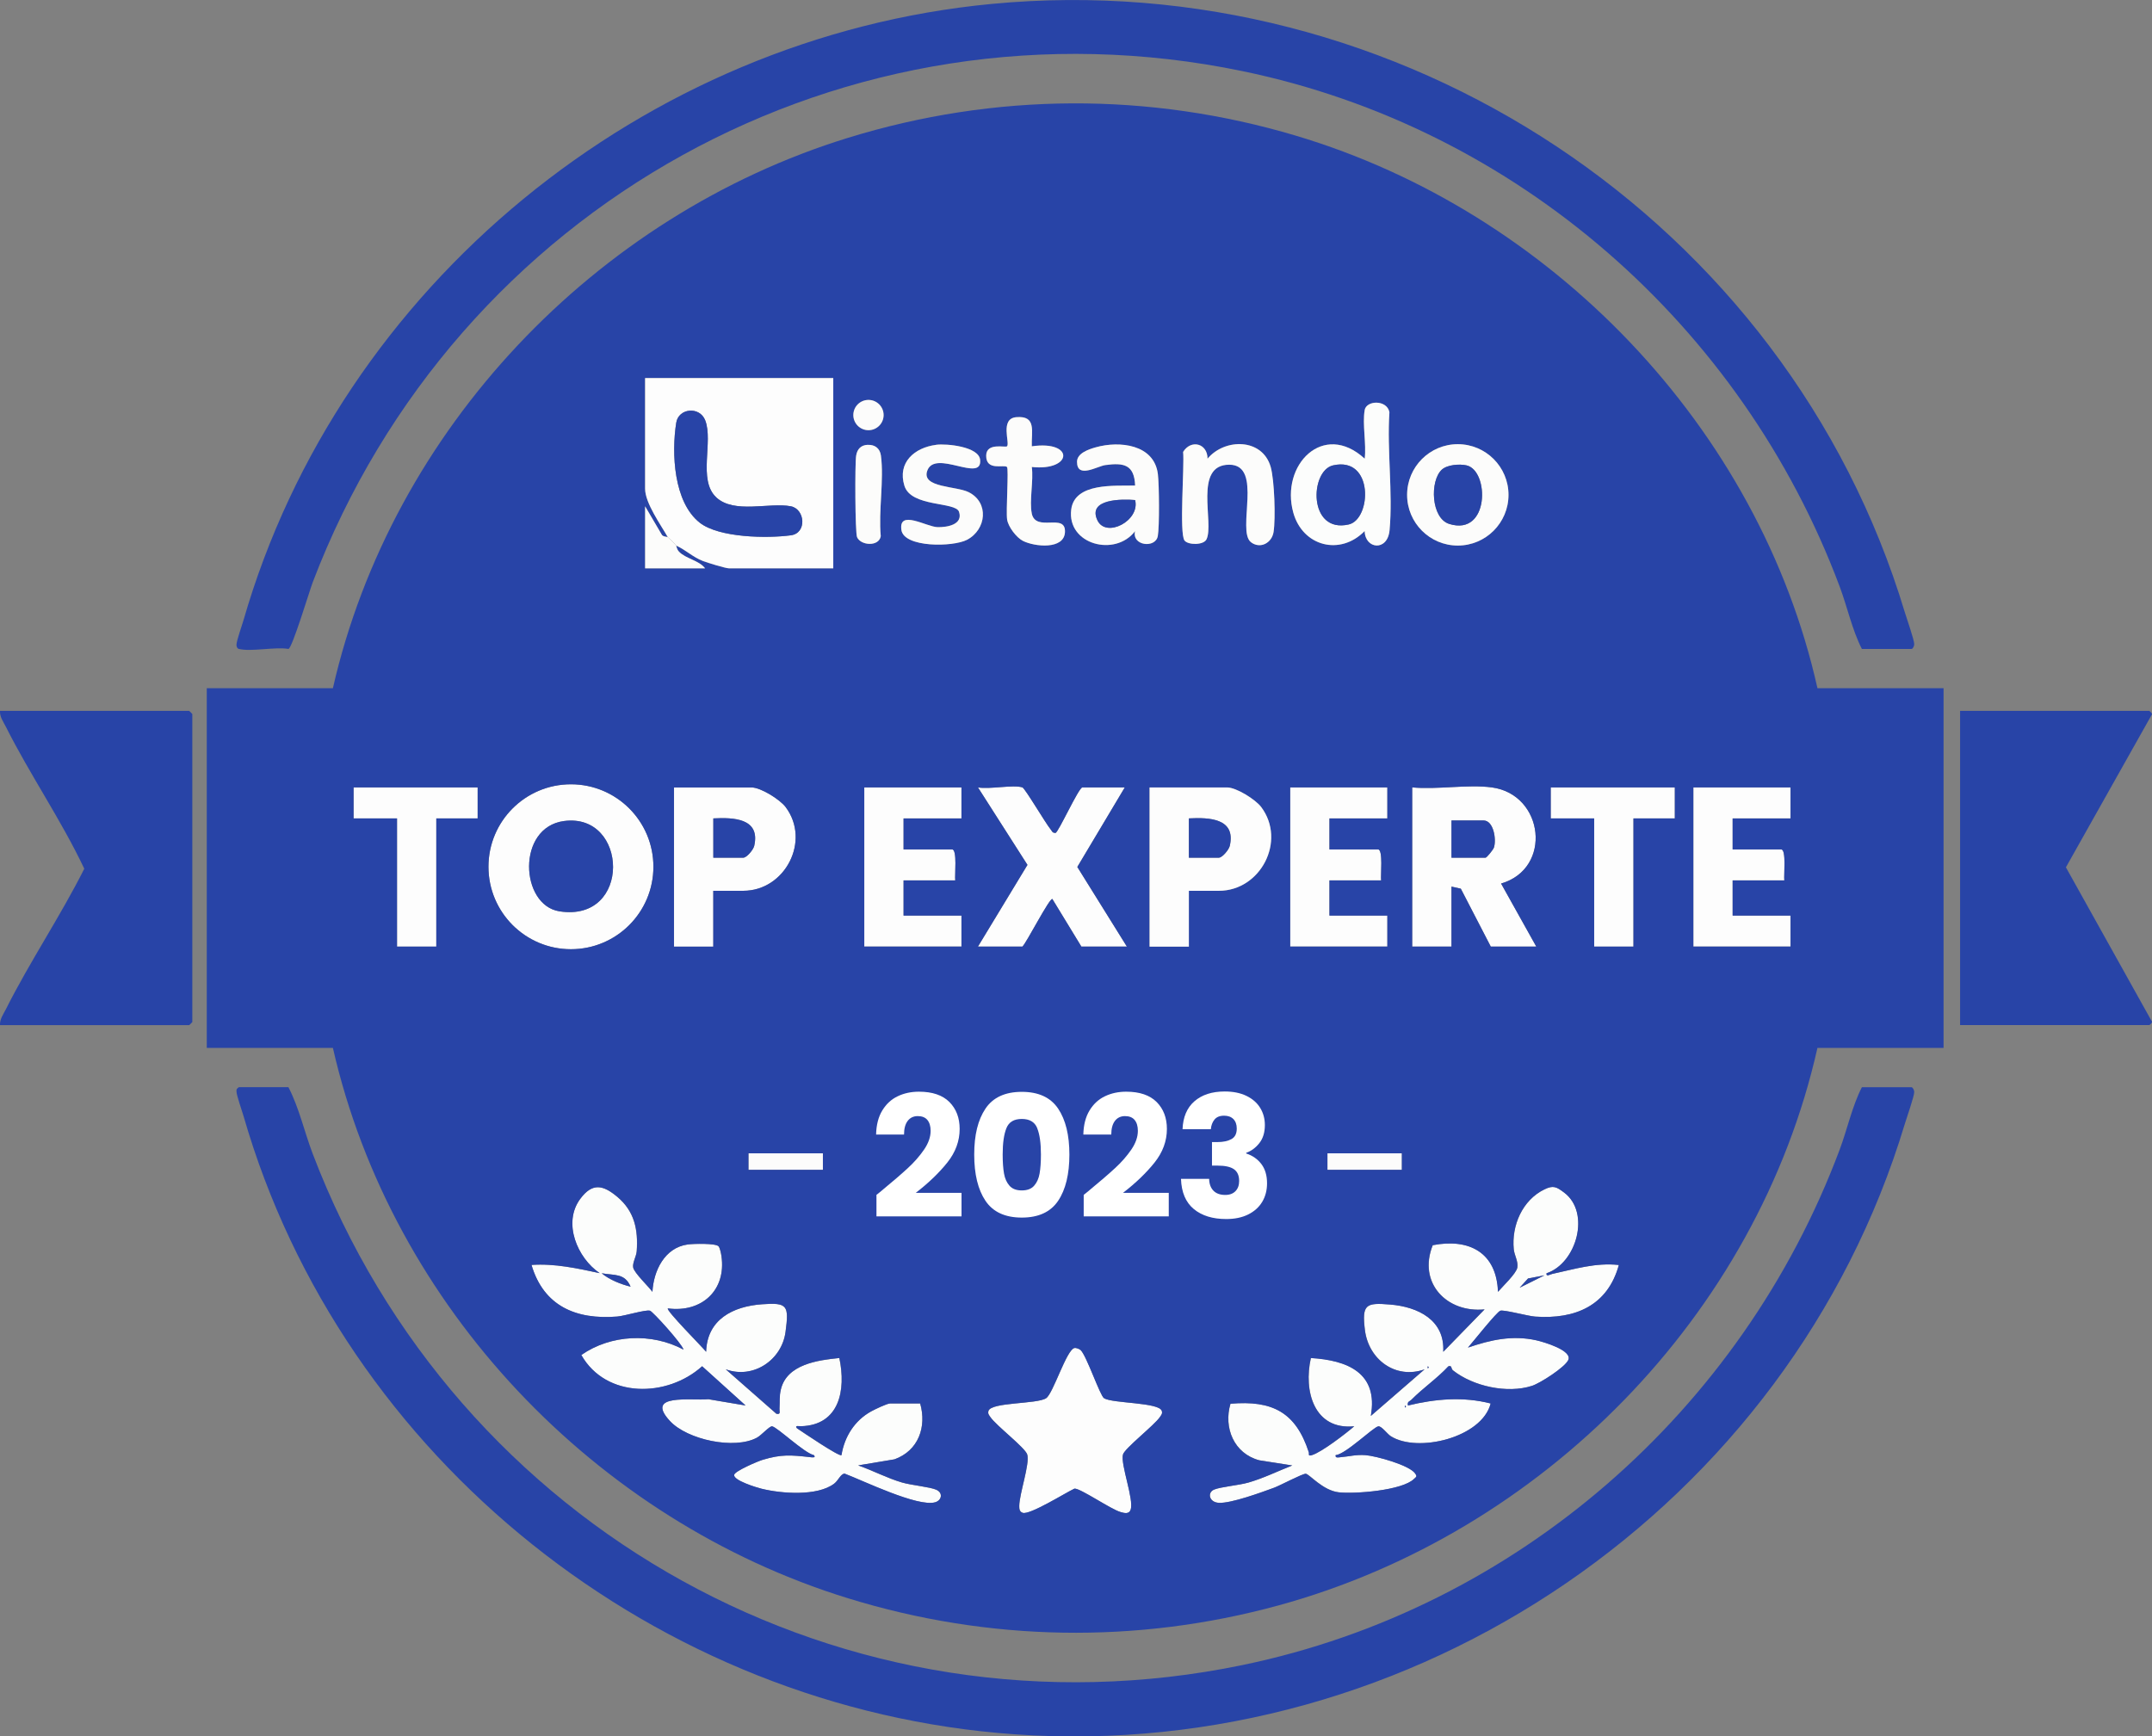 <?xml version="1.0" encoding="UTF-8"?>
<svg id="Ebene_2" data-name="Ebene 2" xmlns="http://www.w3.org/2000/svg" width="415.15" height="335.01" viewBox="0 0 415.15 335.01">
  <rect x="0" y="0" width="415.15" height="335.01" fill="#808080" stroke="none"/>
  <defs>
    <style>
      .cls-1 {
        fill: #fcfdfc;
      }

      .cls-2 {
        fill: #fff;
      }

      .cls-3 {
        fill: #fcfcfb;
      }

      .cls-4 {
        fill: #2844a7;
      }

      .cls-5 {
        fill: #fdfdfd;
      }
    </style>
  </defs>
  <g id="Ebene_1-2" data-name="Ebene 1">
    <g>
      <g>
        <g>
          <path class="cls-4" d="M46.07,125.2c-.32-.08-.46-.45-.45-.82.03-.82,1.03-3.6,1.34-4.67C65.6,55.01,124.3,7.15,191.26.76c78.67-7.52,153.44,41.79,176.2,117.36.36,1.19,1.84,5.39,1.82,6.18,0,.38-.29.91-.53.91h-9.57c-1.9-3.74-2.8-8.09-4.29-12.06-18.84-50.32-62.31-88.48-115.17-99.42C163.17-2.14,87.9,39.95,60.33,112.34c-.61,1.6-4,12.86-4.69,12.86-2.64-.43-7.22.59-9.57,0Z"/>
          <g>
            <path class="cls-5" d="M126.05,167.23c0,8.79-7.12,15.91-15.91,15.91s-15.91-7.12-15.91-15.91,7.12-15.91,15.91-15.91,15.91,7.12,15.91,15.91ZM108.8,158.41c-9.18,1.22-8.47,16.23-.88,17.42,13.97,2.19,13.32-19.08.88-17.42Z"/>
            <path class="cls-5" d="M197.24,151.92c.48.15,4.53,7.02,5.45,8.11.32.38.28.66.93.67.51,0,4.48-8.78,5.19-8.78h8.18l-9.16,15.35,9.56,15.36h-8.78l-5.59-9.17c-.5-.34-5.04,8.53-5.78,9.17h-8.58l9.55-15.76-9.55-14.95c2.15.42,6.79-.57,8.58,0Z"/>
            <path class="cls-5" d="M345.42,151.92v5.98h-11.17v5.98h9.37c1.02,0,.47,5.01.6,5.98h-9.97v6.78h11.17v5.98h-18.75v-30.71h18.75Z"/>
            <path class="cls-5" d="M185.48,151.92v5.98h-11.17v5.98h9.37c1.02,0,.47,5.01.6,5.98h-9.97v6.78h11.17v5.98h-18.75v-30.71h18.75Z"/>
            <path class="cls-5" d="M267.64,151.92v5.98h-11.17v5.98h9.37c1.02,0,.47,5.01.6,5.98h-9.97v6.78h11.17v5.98h-18.75v-30.71h18.75Z"/>
            <polygon class="cls-5" points="92.14 151.92 92.14 157.91 84.17 157.91 84.17 182.64 76.59 182.64 76.59 157.91 68.21 157.91 68.21 151.92 92.14 151.92"/>
            <polygon class="cls-5" points="323.09 151.92 323.09 157.91 315.11 157.91 315.11 182.64 307.53 182.64 307.53 157.91 299.15 157.91 299.15 151.92 323.09 151.92"/>
            <path class="cls-5" d="M216.19,230.5h8.38v4.39h-16.35c.12-1.26-.29-2.8.21-3.98.35-.83,5.92-4.95,7.18-6.39,1.56-1.79,5.39-8.12.8-8.42-3.26-.21-2.34,2.71-3.05,3.17-.6.39-4.09-.16-5.13.05-.39-10.62,17.17-10.86,15.86.09-.59,4.92-4.83,7.71-7.88,11.07Z"/>
            <path class="cls-5" d="M177.1,230.5h8.38v4.39h-16.35c.12-1.26-.29-2.8.21-3.98.35-.83,5.92-4.95,7.18-6.39,1.56-1.79,5.39-8.12.8-8.42-3.26-.21-2.34,2.71-3.05,3.17-.6.39-4.09-.16-5.13.05-.39-10.62,17.17-10.86,15.86.09-.59,4.92-4.83,7.71-7.88,11.07Z"/>
            <rect class="cls-3" x="144.39" y="222.52" width="14.36" height="3.19"/>
            <rect class="cls-3" x="256.08" y="222.52" width="14.36" height="3.19"/>
            <g>
              <path class="cls-5" d="M208.51,260.52c1.14,1.12,3.72,8.77,4.49,9.26,1.63,1.02,10.65.77,11.14,2.45.15.53-.09.77-.35,1.16-1.06,1.59-6.83,6.07-7.14,7.25-.5,1.89,2.14,8.66,1.49,10.62-.32.95-1.24.68-1.95.48-1.88-.53-7.81-4.63-8.9-4.52-1.71.79-8.59,5.13-9.98,4.67-.64-.21-.68-.78-.67-1.34.02-2.36,2.07-8.11,1.54-9.91-.4-1.33-6-5.57-7.13-7.25-.26-.39-.51-.63-.35-1.16.5-1.72,9.4-1.29,11.13-2.46,1.37-.93,3.92-9.36,5.46-9.68.33-.07.99.19,1.24.44Z"/>
              <g>
                <path class="cls-1" d="M298.36,245.66c-.1.76.72.21,1.12.12,4.3-.92,8.31-2.21,12.84-1.72-2.15,7.85-8.41,10.51-16.15,9.96-1.41-.1-5.96-1.35-6.7-1.14-.69.19-5.37,6.13-6.26,7.12,4.37-1.51,8.59-2.44,13.18-1.41,1.46.32,7.03,1.96,6.17,3.81-.66,1.42-5.42,4.47-7,4.98-4.76,1.54-11.36.1-15.25-2.99-.42-.33-.13-1.02-.88-.78-2.17,2.35-4.88,4.18-7.12,6.44-.35.35-.87.34-.67,1.12,5.29-1.28,10.62-1.75,15.95-.39-1.68,6.61-14.13,9.6-19.28,6.31-.68-.43-1.8-2-2.4-1.9-.99.18-6.29,5.39-8.23,5.56-.11.63.56.43.99.39,1.69-.14,2.91-.53,4.79-.39,2,.15,8.52,1.94,9.59,3.57.39.6.17.6-.22.99-2.25,2.27-11.44,2.96-14.55,2.61s-5.7-3.57-6.37-3.58-4.92,2.26-6.09,2.69c-2.45.9-8.32,3.05-10.68,2.92-1.89-.11-2.27-2-.9-2.56,1.28-.53,4.74-.82,6.6-1.35,2.93-.85,5.65-2.19,8.47-3.3l-6.37-1c-4.89-1.31-6.92-6.28-5.55-10.91,8.1-.7,12.6,1.65,15.11,9.34.11.33-.23.83.59.58,1.9-.58,6.54-4.15,8.18-5.57-7.79.77-9.81-6.83-8.37-13.17,7.05.42,13.05,2.84,11.57,11.17l10.36-8.98c-5.62,1.98-10.82-1.91-11.51-7.62-.6-4.95.2-5.28,4.89-4.89,5.36.44,10.58,3,10.23,9.12l7.97-8.18c-7.3.71-12.91-5.11-10-12.39,7.09-1.37,12.32,1.45,12.59,9,.85-1.01,3.52-3.52,3.73-4.68s-.58-2.38-.69-3.54c-.45-4.57,1.66-9.49,5.92-11.55,1.71-.83,2.31-.5,3.81.62,5.12,3.85,2.41,13.61-3.38,15.56ZM297.95,246.06l-3.18.61-1.6,1.78,4.78-2.39ZM275.42,263.61v.4c.26-.13.26-.27,0-.4ZM271.03,271.18v.4c.26-.13.26-.27,0-.4Z"/>
                <polygon class="cls-4" points="297.95 246.06 293.17 248.44 294.78 246.67 297.95 246.06"/>
                <path class="cls-4" d="M271.03,271.18c.26.13.26.27,0,.4v-.4Z"/>
                <path class="cls-4" d="M275.42,263.61c.26.13.26.27,0,.4v-.4Z"/>
              </g>
              <g>
                <path class="cls-1" d="M177.5,270.78c1.29,4.53-.33,9.13-4.96,10.79l-7,1.17c2.85.99,5.56,2.45,8.47,3.3,1.81.53,5.37.85,6.59,1.39,1.38.61,1.05,2.05-.19,2.42-3.34.99-13.93-4.18-17.48-5.52-.77.02-1.2,1.31-2.03,1.94-3.28,2.46-10.22,1.91-14.01.97-.94-.23-5.54-1.63-5.27-2.7.19-.73,4.55-2.6,5.5-2.88,3.59-1.08,5.44-.93,9.07-.52.37.04,1.34.21.79-.39-1.82-.38-7.03-5.37-8.04-5.55-.48-.09-2.08,1.73-2.91,2.18-4.35,2.36-13.44.42-16.79-3.19-5.01-5.4,4.09-3.9,7.41-4.22l7.17,1.21-8.38-7.57c-6.73,6.07-18.53,6.25-23.31-2.17,5.69-3.97,13.6-4.33,19.72-1.04-.32-1.15-5.93-7.37-6.48-7.51-.87-.23-4.85,1.01-6.3,1.13-7.97.65-14.2-2.03-16.55-9.96,4.47-.31,8.83.66,13.16,1.59-4.34-2.93-7.18-9.71-3.76-14.33,2.33-3.15,4.39-2.71,7.14-.41,3.34,2.79,4.06,6.34,3.76,10.52-.07.99-.86,2.25-.68,3.14.22,1.05,2.95,3.64,3.71,4.68.22-4.04,2.34-8.52,6.81-9.14,1.07-.15,5.42-.26,5.95.36.27.32.48,1.36.55,1.84.99,6.66-3.83,11-10.33,10.14-.45.33,6.84,7.65,7.38,8.37.19-6.23,5.15-8.76,10.77-9.17,4.95-.36,5.23.22,4.55,5.34-.72,5.45-6.25,9.15-11.53,7.21l9.77,8.58c.9.17.56-.39.59-.99.09-1.35-.07-2.29.27-3.72,1.16-4.84,7.12-5.63,11.28-6.05,1.32,6.18.03,12.94-7.37,13.16-.39.01-1.35-.22-.8.4.98.65,8.17,5.55,8.58,5.18.58-3.58,2.54-6.68,5.72-8.44.69-.38,3.07-1.53,3.66-1.53h5.78ZM116.07,245.66c1.45,1.25,3.74,2.15,5.58,2.59-1.13-2.66-3.14-2.14-5.58-2.59Z"/>
                <path class="cls-4" d="M116.07,245.66c2.43.46,4.45-.07,5.58,2.59-1.83-.45-4.12-1.35-5.58-2.59Z"/>
              </g>
            </g>
            <path class="cls-4" d="M108.8,158.41c12.44-1.66,13.1,19.61-.88,17.42-7.6-1.19-8.3-16.2.88-17.42Z"/>
            <g>
              <path class="cls-5" d="M287.79,151.92c10.08,1.35,11.74,15.66,1.79,18.55l6.79,12.16h-8.78l-5.78-11.17-1.8-.4v11.57h-7.58v-30.71c4.79.46,10.71-.62,15.36,0ZM280.01,165.48h6.58c.22,0,1.48-1.54,1.62-1.97.5-1.6-.08-5.21-2.01-5.21h-6.18v7.18Z"/>
              <path class="cls-4" d="M280.01,165.48v-7.18h6.18c1.93,0,2.51,3.61,2.01,5.21-.14.43-1.39,1.97-1.62,1.97h-6.58Z"/>
            </g>
            <g>
              <path class="cls-5" d="M137.61,171.87v10.77h-7.58v-30.71h14.96c1.77,0,5.47,2.31,6.58,3.79,4.88,6.51-.11,16.15-8.17,16.15h-5.78ZM137.61,165.48h5.78c.66,0,1.94-1.53,2.11-2.28,1.22-5.34-4-5.5-7.89-5.3v7.58Z"/>
              <path class="cls-4" d="M137.61,165.48v-7.58c3.89-.2,9.11-.04,7.89,5.3-.17.75-1.45,2.28-2.11,2.28h-5.78Z"/>
            </g>
            <path class="cls-4" d="M350.61,132.78h24.33v69.4h-24.33c-11.61,51.64-53.18,93.69-104.02,107.58-27.34,7.47-55.89,6.97-82.96-1.38-48.78-15.03-88.02-56.27-99.41-106.2h-24.33v-69.4h24.33c11.39-49.94,50.63-91.17,99.41-106.2,28.26-8.71,58.02-8.85,86.37-.4,49.17,14.66,89.37,56.3,100.61,106.6ZM128.84,103.66c-.17-.14-1.01-.06-1.22-.58l-3.17-5.4v11.97h11.57c-1.15-1.52-3.72-1.85-5.01-3.19-.49-.51-.49-1.1-.58-1.2,1.85.84,3.22,2.22,5.19,2.99.83.32,4.35,1.4,4.98,1.4h20.14v-36.7h-36.3v21.34c0,2.78,3.04,6.98,4.39,9.37ZM170.46,80.08c0-1.61-1.31-2.92-2.92-2.92s-2.92,1.31-2.92,2.92,1.31,2.92,2.92,2.92,2.92-1.31,2.92-2.92ZM263.26,79.13c-.48,2.66.35,6.56,0,9.37-7.97-7.34-16.31,1.22-13.78,10.39,1.8,6.52,9.04,8.42,13.77,3.57.09,3.51,4.43,3.99,4.81-.18.66-7.21-.52-15.42-.03-22.74-.45-2.45-4.43-2.34-4.78-.41ZM199.04,99.07c-.51-2.4.37-6.38,0-8.97,7.88.84,8.3-5.18,0-3.99-.11-2.87.96-5.95-2.99-5.62-3.22.27-1.17,5.02-1.79,5.62-.3.3-3.98-.79-4.02,1.78-.04,3.07,3.44,1.66,4.01,2.21.36.35-.22,8.54.03,10.14.22,1.41,1.8,3.49,3.05,4.12,2.25,1.14,7.96,1.74,8.11-1.71.16-3.79-5.62.13-6.41-3.58ZM167.39,85.83c-1.32.06-2.03.84-2.23,2.1-.25,1.58-.2,14.85.18,15.72.72,1.64,4.23,1.88,4.57-.2-.46-4.83.66-10.9.03-15.56-.19-1.38-1.16-2.12-2.55-2.05ZM180.59,85.82c-4.12.53-7.5,3.38-6.11,7.89,1.29,4.18,9.89,3.04,10.54,5.03.81,2.48-2.31,2.99-4.13,2.96-2.16-.04-7.57-3.48-6.99.54.49,3.43,9.95,3.32,12.66,1.9,3.74-1.96,4.32-7.23.27-9.21-2.42-1.18-9.03-.83-7.96-4.06,1.43-4.33,10.66,2.37,10.22-2.15-.25-2.57-6.5-3.16-8.49-2.91ZM218.98,102.46c-.7,2.86,3.93,3.4,4.38.99.35-1.85.27-9.93.02-11.96-.7-5.76-7.42-6.47-11.98-5.18-1.4.39-3.62,1.14-3.62,2.8,0,3.33,3.9.85,5.46.63,3.61-.49,5.59-.06,5.75,3.95-3.9.09-11.67-.62-12.33,4.63-.85,6.75,8.5,9.22,12.33,4.15ZM232.95,88.5c.02-2.95-3.17-3.8-4.71-1.32.29,2.63-.78,15.77.28,17.11.7.88,3.67.91,4.23-.24,1.54-3.15-2.58-14.4,4.39-14.4s1.32,12.81,4.21,14.97c1.78,1.33,4.01.13,4.34-1.99.41-2.62.17-10-.56-12.56-1.59-5.55-8.84-5.57-12.18-1.58ZM291.01,95.48c0-5.4-4.38-9.78-9.78-9.78s-9.78,4.38-9.78,9.78,4.38,9.78,9.78,9.78,9.78-4.38,9.78-9.78ZM126.05,167.23c0-8.79-7.12-15.91-15.91-15.91s-15.91,7.12-15.91,15.91,7.12,15.91,15.91,15.91,15.91-7.12,15.91-15.91ZM92.14,151.92h-23.93v5.98h8.38v24.73h7.58v-24.73h7.98v-5.98ZM137.61,171.87h5.78c8.06,0,13.06-9.64,8.17-16.15-1.11-1.48-4.81-3.79-6.58-3.79h-14.96v30.71h7.58v-10.77ZM185.48,151.92h-18.75v30.71h18.75v-5.98h-11.17v-6.78h9.97c-.13-.97.42-5.98-.6-5.98h-9.37v-5.98h11.17v-5.98ZM197.24,151.92c-1.79-.57-6.43.42-8.58,0l9.55,14.95-9.55,15.76h8.58c.74-.64,5.28-9.51,5.78-9.17l5.59,9.17h8.78l-9.56-15.36,9.16-15.35h-8.18c-.71,0-4.68,8.78-5.19,8.78-.65,0-.61-.29-.93-.67-.91-1.09-4.97-7.96-5.45-8.11ZM229.35,171.87h5.78c8.06,0,13.06-9.64,8.17-16.15-1.11-1.48-4.81-3.79-6.58-3.79h-14.96v30.71h7.58v-10.77ZM267.64,151.92h-18.75v30.71h18.75v-5.98h-11.17v-6.78h9.97c-.13-.97.42-5.98-.6-5.98h-9.37v-5.98h11.17v-5.98ZM287.79,151.92c-4.65-.62-10.56.46-15.36,0v30.71h7.58v-11.57l1.8.4,5.78,11.17h8.78l-6.79-12.16c9.96-2.89,8.29-17.2-1.79-18.55ZM323.09,151.92h-23.93v5.98h8.38v24.73h7.58v-24.73h7.98v-5.98ZM345.42,151.92h-18.75v30.71h18.75v-5.98h-11.17v-6.78h9.97c-.13-.97.42-5.98-.6-5.98h-9.37v-5.98h11.17v-5.98ZM177.1,230.5c3.04-3.36,7.28-6.15,7.88-11.07,1.32-10.96-16.25-10.71-15.86-.09,1.04-.22,4.53.33,5.13-.05.72-.46-.21-3.38,3.05-3.17,4.59.3.77,6.63-.8,8.42-1.26,1.44-6.83,5.56-7.18,6.39-.5,1.18-.09,2.72-.21,3.98h16.35v-4.39h-8.38ZM194.55,211.45c-6.8,1.16-7.28,10.22-6.63,15.62,1.24,10.39,14.88,11.37,17.4,1.13,1.96-7.98-.5-18.49-10.76-16.75ZM216.19,230.5c3.04-3.36,7.28-6.15,7.88-11.07,1.32-10.96-16.25-10.71-15.86-.09,1.04-.22,4.53.33,5.13-.05.72-.46-.21-3.38,3.05-3.17,4.59.3.77,6.63-.8,8.42-1.26,1.44-6.83,5.56-7.18,6.39-.5,1.18-.09,2.72-.21,3.98h16.35v-4.39h-8.38ZM243.31,212.15h-6.18c-.86,0-8.27,12.61-9.96,13.98l-.21,5.17h10.77c.2,0-.2,3.99,0,3.99h5.58c.11-.67-.15-3.84,0-3.99s2.24.16,2.4,0,.09-4,0-4.56c-.08-.51-2.4-.1-2.4-.23v-14.36ZM158.75,222.52h-14.36v3.19h14.36v-3.19ZM270.44,222.52h-14.36v3.19h14.36v-3.19ZM177.5,270.78h-5.78c-.59,0-2.97,1.15-3.66,1.53-3.18,1.76-5.14,4.86-5.72,8.44-.41.37-7.6-4.53-8.58-5.18-.55-.62.41-.39.8-.4,7.4-.22,8.69-6.97,7.37-13.16-4.16.41-10.12,1.21-11.28,6.05-.34,1.43-.18,2.37-.27,3.72-.04.59.3,1.15-.59.99l-9.77-8.58c5.27,1.94,10.8-1.76,11.53-7.21.68-5.13.4-5.7-4.55-5.34-5.62.41-10.59,2.94-10.77,9.17-.54-.72-7.83-8.04-7.38-8.37,6.5.86,11.32-3.48,10.33-10.14-.07-.48-.28-1.52-.55-1.84-.53-.62-4.88-.51-5.95-.36-4.48.62-6.6,5.1-6.81,9.14-.76-1.04-3.49-3.63-3.71-4.68-.18-.89.6-2.15.68-3.14.3-4.17-.42-7.73-3.76-10.52-2.75-2.3-4.81-2.74-7.14.41-3.42,4.62-.57,11.4,3.76,14.33-4.33-.93-8.69-1.9-13.16-1.59,2.34,7.94,8.58,10.61,16.55,9.96,1.45-.12,5.43-1.36,6.3-1.13.54.14,6.16,6.36,6.48,7.51-6.13-3.28-14.03-2.93-19.72,1.04,4.77,8.42,16.58,8.24,23.31,2.17l8.38,7.57-7.17-1.21c-3.32.32-12.42-1.17-7.41,4.22,3.36,3.61,12.45,5.56,16.79,3.19.84-.45,2.43-2.27,2.91-2.18,1.01.18,6.22,5.17,8.04,5.55.55.6-.43.43-.79.39-3.63-.41-5.48-.56-9.07.52-.95.28-5.31,2.15-5.5,2.88-.27,1.07,4.33,2.47,5.27,2.7,3.8.94,10.74,1.5,14.01-.97.84-.63,1.26-1.92,2.03-1.94,3.55,1.34,14.14,6.51,17.48,5.52,1.24-.37,1.56-1.81.19-2.42-1.22-.54-4.78-.86-6.59-1.39-2.91-.85-5.62-2.31-8.47-3.3l7-1.17c4.64-1.66,6.25-6.27,4.96-10.79ZM298.36,245.66c5.8-1.95,8.51-11.71,3.38-15.56-1.49-1.12-2.09-1.45-3.81-.62-4.25,2.06-6.37,6.98-5.92,11.55.11,1.16.9,2.36.69,3.54s-2.88,3.66-3.73,4.68c-.27-7.55-5.5-10.37-12.59-9-2.92,7.28,2.7,13.1,10,12.39l-7.97,8.18c.35-6.13-4.86-8.68-10.23-9.12-4.69-.39-5.49-.06-4.89,4.89.7,5.71,5.89,9.6,11.51,7.62l-10.36,8.98c1.48-8.32-4.52-10.74-11.57-11.17-1.44,6.33.58,13.93,8.37,13.17-1.65,1.42-6.28,5-8.18,5.57-.82.25-.48-.25-.59-.58-2.51-7.69-7.01-10.04-15.11-9.34-1.36,4.63.66,9.6,5.55,10.91l6.37,1c-2.82,1.11-5.54,2.46-8.47,3.3-1.85.53-5.32.82-6.6,1.35-1.36.57-.99,2.46.9,2.56,2.36.13,8.24-2.02,10.68-2.92,1.17-.43,5.44-2.71,6.09-2.69s3.28,3.24,6.37,3.58,12.29-.34,14.55-2.61c.39-.39.62-.39.22-.99-1.07-1.64-7.59-3.42-9.59-3.57-1.88-.14-3.1.25-4.79.39-.43.03-1.09.24-.99-.39,1.94-.17,7.24-5.38,8.23-5.56.6-.11,1.72,1.46,2.4,1.9,5.15,3.28,17.6.3,19.28-6.31-5.33-1.36-10.67-.89-15.95.39-.2-.78.32-.77.67-1.12,2.24-2.27,4.95-4.1,7.12-6.44.75-.25.46.45.88.78,3.89,3.09,10.49,4.53,15.25,2.99,1.58-.51,6.34-3.56,7-4.98.86-1.85-4.71-3.48-6.17-3.81-4.6-1.02-8.81-.09-13.18,1.41.89-1,5.57-6.93,6.26-7.12.74-.21,5.29,1.04,6.7,1.14,7.74.55,14-2.12,16.15-9.96-4.52-.49-8.54.8-12.84,1.72-.4.08-1.22.64-1.12-.12ZM208.51,260.52c-.25-.24-.9-.51-1.24-.44-1.53.32-4.09,8.75-5.46,9.68-1.72,1.17-10.63.74-11.13,2.46-.15.53.09.77.35,1.16,1.12,1.68,6.73,5.92,7.13,7.25.53,1.79-1.52,7.55-1.54,9.91,0,.57.03,1.14.67,1.34,1.39.45,8.27-3.88,9.98-4.67,1.1-.11,7.02,4,8.9,4.52.71.2,1.64.47,1.95-.48.65-1.96-1.99-8.72-1.49-10.62.31-1.18,6.08-5.66,7.14-7.25.26-.39.51-.63.35-1.16-.49-1.68-9.51-1.43-11.14-2.45-.78-.49-3.35-8.14-4.49-9.26Z"/>
            <g>
              <path class="cls-5" d="M229.35,171.87v10.77h-7.58v-30.71h14.96c1.77,0,5.47,2.31,6.58,3.79,4.88,6.51-.11,16.15-8.17,16.15h-5.78ZM229.35,165.48h5.78c.66,0,1.94-1.53,2.11-2.28,1.22-5.34-4-5.5-7.89-5.3v7.58Z"/>
              <path class="cls-4" d="M229.35,165.48v-7.58c3.89-.2,9.11-.04,7.89,5.3-.17.75-1.45,2.28-2.11,2.28h-5.78Z"/>
            </g>
            <g>
              <path class="cls-5" d="M194.55,211.45c10.26-1.74,12.72,8.77,10.76,16.75-2.51,10.24-16.16,9.26-17.4-1.13-.64-5.4-.17-14.46,6.63-15.62ZM195.73,216.62c-3.79.85-3.65,12.24-.31,13.3,5.57,1.77,5.21-6.68,4.77-9.96-.36-2.64-1.72-3.95-4.47-3.34Z"/>
              <path class="cls-4" d="M195.73,216.62c2.74-.61,4.11.7,4.47,3.34.44,3.28.8,11.73-4.77,9.96-3.34-1.06-3.48-12.45.31-13.3Z"/>
            </g>
            <g>
              <path class="cls-5" d="M243.31,212.15v14.36c0,.13,2.32-.28,2.4.23.08.56.16,4.4,0,4.56s-2.24-.16-2.4,0,.11,3.32,0,3.99h-5.58c-.2,0,.2-3.99,0-3.99h-10.77l.21-5.17c1.69-1.37,9.1-13.98,9.96-13.98h6.18ZM238.13,226.51v-7.98l-5.19,7.77,5.19.2Z"/>
              <polygon class="cls-4" points="238.13 226.51 232.94 226.31 238.13 218.53 238.13 226.51"/>
            </g>
            <g>
              <path class="cls-3" d="M232.95,88.5c3.34-3.99,10.59-3.97,12.18,1.58.73,2.55.97,9.93.56,12.56-.33,2.12-2.56,3.33-4.34,1.99-2.89-2.16,2.41-14.97-4.21-14.97-6.97,0-2.85,11.24-4.39,14.4-.56,1.15-3.53,1.12-4.23.24-1.07-1.35,0-14.49-.28-17.11,1.54-2.48,4.73-1.63,4.71,1.32Z"/>
              <path class="cls-3" d="M180.59,85.82c1.99-.26,8.25.33,8.49,2.91.43,4.53-8.79-2.18-10.22,2.15-1.07,3.23,5.54,2.88,7.96,4.06,4.05,1.98,3.47,7.25-.27,9.21-2.71,1.42-12.17,1.53-12.66-1.9-.57-4.02,4.84-.59,6.99-.54,1.82.04,4.94-.48,4.13-2.96-.65-1.99-9.25-.85-10.54-5.03-1.39-4.51,1.98-7.36,6.11-7.89Z"/>
              <path class="cls-3" d="M199.04,99.07c.78,3.71,6.57-.21,6.41,3.58-.15,3.45-5.87,2.85-8.11,1.71-1.26-.64-2.84-2.71-3.05-4.12-.25-1.6.34-9.79-.03-10.14-.57-.55-4.05.86-4.01-2.21.04-2.57,3.71-1.48,4.02-1.78.61-.6-1.43-5.35,1.79-5.62,3.95-.33,2.89,2.75,2.99,5.62,8.3-1.19,7.88,4.83,0,3.99.37,2.6-.51,6.57,0,8.97Z"/>
              <path class="cls-3" d="M167.39,85.83c1.39-.07,2.36.68,2.55,2.05.63,4.67-.49,10.73-.03,15.56-.34,2.08-3.85,1.84-4.57.2-.38-.87-.43-14.14-.18-15.72.2-1.26.91-2.04,2.23-2.1Z"/>
              <circle class="cls-3" cx="167.54" cy="80.08" r="2.92"/>
              <g>
                <path class="cls-5" d="M128.84,103.66c-1.35-2.39-4.39-6.59-4.39-9.37v-21.34h36.3v36.7h-20.14c-.63,0-4.15-1.08-4.98-1.4-1.97-.76-3.34-2.15-5.19-2.99-.62-.71-.82-.97-1.6-1.6ZM138.15,95.94c-3.56-3.34-.51-10.74-2.11-14.84-1.07-2.75-5.14-2.37-5.59.45-.93,5.86-.52,15.36,4.56,19.32,3.72,2.89,12.96,3.03,17.57,2.41,3.12-.42,2.73-5.07-.03-5.6-4.18-.8-10.93,1.52-14.41-1.74Z"/>
                <path class="cls-3" d="M130.43,105.26c.09.1.09.69.58,1.2,1.29,1.34,3.85,1.66,5.01,3.19h-11.57v-11.97l3.17,5.4c.21.52,1.05.44,1.22.58.78.63.97.89,1.6,1.6Z"/>
                <path class="cls-4" d="M138.15,95.94c3.48,3.27,10.23.95,14.41,1.74,2.76.53,3.15,5.17.03,5.6-4.61.62-13.85.48-17.57-2.41-5.08-3.96-5.49-13.46-4.56-19.32.45-2.82,4.52-3.2,5.59-.45,1.59,4.11-1.45,11.51,2.11,14.84Z"/>
              </g>
              <g>
                <path class="cls-1" d="M263.26,79.13c.34-1.93,4.32-2.04,4.78.41-.49,7.32.69,15.53.03,22.74-.38,4.17-4.72,3.69-4.81.18-4.73,4.84-11.97,2.94-13.77-3.57-2.53-9.17,5.81-17.73,13.78-10.39.35-2.82-.48-6.71,0-9.37ZM257.16,89.79c-4.51,1.03-4.83,13.19,3.03,11.4,4.41-1.01,4.88-13.2-3.03-11.4Z"/>
                <path class="cls-4" d="M257.16,89.79c7.9-1.81,7.43,10.39,3.03,11.4-7.85,1.8-7.53-10.36-3.03-11.4Z"/>
              </g>
              <g>
                <path class="cls-3" d="M291.01,95.48c0,5.4-4.38,9.78-9.78,9.78s-9.78-4.38-9.78-9.78,4.38-9.78,9.78-9.78,9.78,4.38,9.78,9.78ZM278.14,90.62c-2.33,2.15-2.09,9.37,1.45,10.47,7.79,2.42,7.74-10.29,3.33-11.3-1.35-.31-3.73-.13-4.78.83Z"/>
                <path class="cls-4" d="M278.14,90.62c1.05-.97,3.43-1.14,4.78-.83,4.41,1.01,4.46,13.72-3.33,11.3-3.54-1.1-3.78-8.31-1.45-10.47Z"/>
              </g>
              <g>
                <path class="cls-3" d="M218.98,102.46c-3.83,5.07-13.18,2.6-12.33-4.15.66-5.24,8.43-4.54,12.33-4.63-.16-4.01-2.14-4.45-5.75-3.95-1.56.21-5.46,2.7-5.46-.63,0-1.66,2.23-2.41,3.62-2.8,4.57-1.29,11.28-.58,11.98,5.18.25,2.03.32,10.12-.02,11.96-.45,2.41-5.08,1.87-4.38-.99ZM218.98,96.48c-2.52-.22-9.23-.25-7.28,3.89,1.66,3.54,8.29.09,7.28-3.89Z"/>
                <path class="cls-4" d="M218.98,96.48c1.01,3.98-5.62,7.43-7.28,3.89-1.95-4.15,4.76-4.11,7.28-3.89Z"/>
              </g>
            </g>
          </g>
          <path class="cls-4" d="M46.07,209.76h9.57c2.07,3.99,3.07,8.6,4.69,12.86,27.57,72.38,102.84,114.48,179.39,98.63,52.86-10.95,96.33-49.1,115.17-99.42,1.49-3.98,2.39-8.33,4.29-12.06h9.57c.24,0,.52.53.53.91.02.78-1.46,4.99-1.82,6.18-22.24,73.81-94.73,123.23-171.81,117.75-68.74-4.88-129.59-53.02-148.69-119.35-.31-1.07-1.31-3.85-1.34-4.67-.02-.49.06-.52.45-.82Z"/>
          <g>
            <path class="cls-4" d="M0,197.79c-.07-1.14.64-2.09,1.13-3.06,4.63-9.22,10.49-17.89,15.13-27.12-4.46-9.42-10.46-18.09-15.13-27.39-.49-.97-1.2-1.91-1.13-3.06h36.5s.6.56.6.6v59.43s-.56.6-.6.6H0Z"/>
            <path class="cls-4" d="M378.13,197.79v-60.63h36.5s.78.57.43.81l-16.52,29.37,16.52,29.63c.35.24-.38.81-.43.81h-36.5Z"/>
          </g>
        </g>
        <rect class="cls-4" x="162.99" y="203.21" width="86.02" height="41.12"/>
      </g>
      <g>
        <path class="cls-2" d="M170.09,229.72c2.14-1.77,3.82-3.21,5.05-4.35,1.23-1.13,2.27-2.32,3.12-3.56s1.27-2.45,1.27-3.63c0-.89-.21-1.59-.62-2.09-.41-.5-1.04-.75-1.86-.75s-1.48.31-1.95.93-.7,1.5-.7,2.63h-5.39c.04-1.85.44-3.4,1.19-4.64.75-1.24,1.74-2.16,2.98-2.75,1.23-.59,2.6-.88,4.1-.88,2.59,0,4.55.67,5.87,1.99,1.32,1.33,1.98,3.06,1.98,5.2,0,2.33-.8,4.5-2.39,6.49-1.59,1.99-3.62,3.94-6.08,5.84h8.83v4.54h-16.41v-4.15c.74-.59,1.08-.86,1.01-.82Z"/>
        <path class="cls-2" d="M190.11,213.9c1.45-2.16,3.79-3.24,7.01-3.24s5.56,1.08,7.01,3.24c1.45,2.16,2.17,5.11,2.17,8.86s-.72,6.77-2.17,8.92c-1.45,2.16-3.79,3.24-7.01,3.24s-5.56-1.08-7.01-3.24c-1.45-2.16-2.17-5.13-2.17-8.92s.72-6.7,2.17-8.86ZM200.1,217.67c-.48-1.19-1.47-1.78-2.98-1.78s-2.5.59-2.97,1.78c-.48,1.19-.72,2.88-.72,5.08,0,1.48.09,2.71.26,3.68.17.97.53,1.75,1.06,2.35.53.6,1.32.9,2.37.9s1.84-.3,2.37-.9c.53-.6.89-1.38,1.06-2.35.17-.97.26-2.2.26-3.68,0-2.2-.24-3.9-.72-5.08Z"/>
        <path class="cls-2" d="M210.07,229.72c2.14-1.77,3.82-3.21,5.05-4.35,1.23-1.13,2.27-2.32,3.12-3.56s1.27-2.45,1.27-3.63c0-.89-.21-1.59-.62-2.09-.41-.5-1.04-.75-1.86-.75s-1.48.31-1.95.93-.7,1.5-.7,2.63h-5.39c.04-1.85.44-3.4,1.19-4.64.75-1.24,1.74-2.16,2.98-2.75,1.23-.59,2.6-.88,4.1-.88,2.59,0,4.55.67,5.87,1.99,1.32,1.33,1.98,3.06,1.98,5.2,0,2.33-.8,4.5-2.39,6.49-1.59,1.99-3.62,3.94-6.08,5.84h8.83v4.54h-16.41v-4.15c.74-.59,1.08-.86,1.01-.82Z"/>
        <path class="cls-2" d="M230.41,212.49c1.44-1.26,3.39-1.9,5.85-1.9,1.63,0,3.03.28,4.2.85,1.17.57,2.05,1.34,2.65,2.32.6.98.9,2.08.9,3.3,0,1.44-.36,2.61-1.08,3.51-.72.9-1.56,1.52-2.52,1.85v.13c1.24.41,2.22,1.1,2.94,2.06.72.96,1.08,2.19,1.08,3.69,0,1.35-.31,2.54-.93,3.58-.62,1.04-1.53,1.85-2.71,2.44-1.19.59-2.6.88-4.23.88-2.62,0-4.7-.64-6.26-1.93-1.56-1.29-2.38-3.23-2.47-5.82h5.43c.02.96.29,1.72.82,2.27s1.29.83,2.29.83c.85,0,1.51-.25,1.98-.74.47-.49.7-1.14.7-1.95,0-1.05-.33-1.8-1-2.27-.67-.47-1.73-.7-3.19-.7h-1.05v-4.54h1.05c1.11,0,2.01-.19,2.7-.57.69-.38,1.03-1.06,1.03-2.04,0-.78-.22-1.39-.65-1.83-.44-.44-1.04-.65-1.8-.65-.83,0-1.44.25-1.85.75-.4.5-.64,1.12-.7,1.86h-5.46c.09-2.33.85-4.13,2.29-5.39Z"/>
      </g>
    </g>
  </g>
</svg>